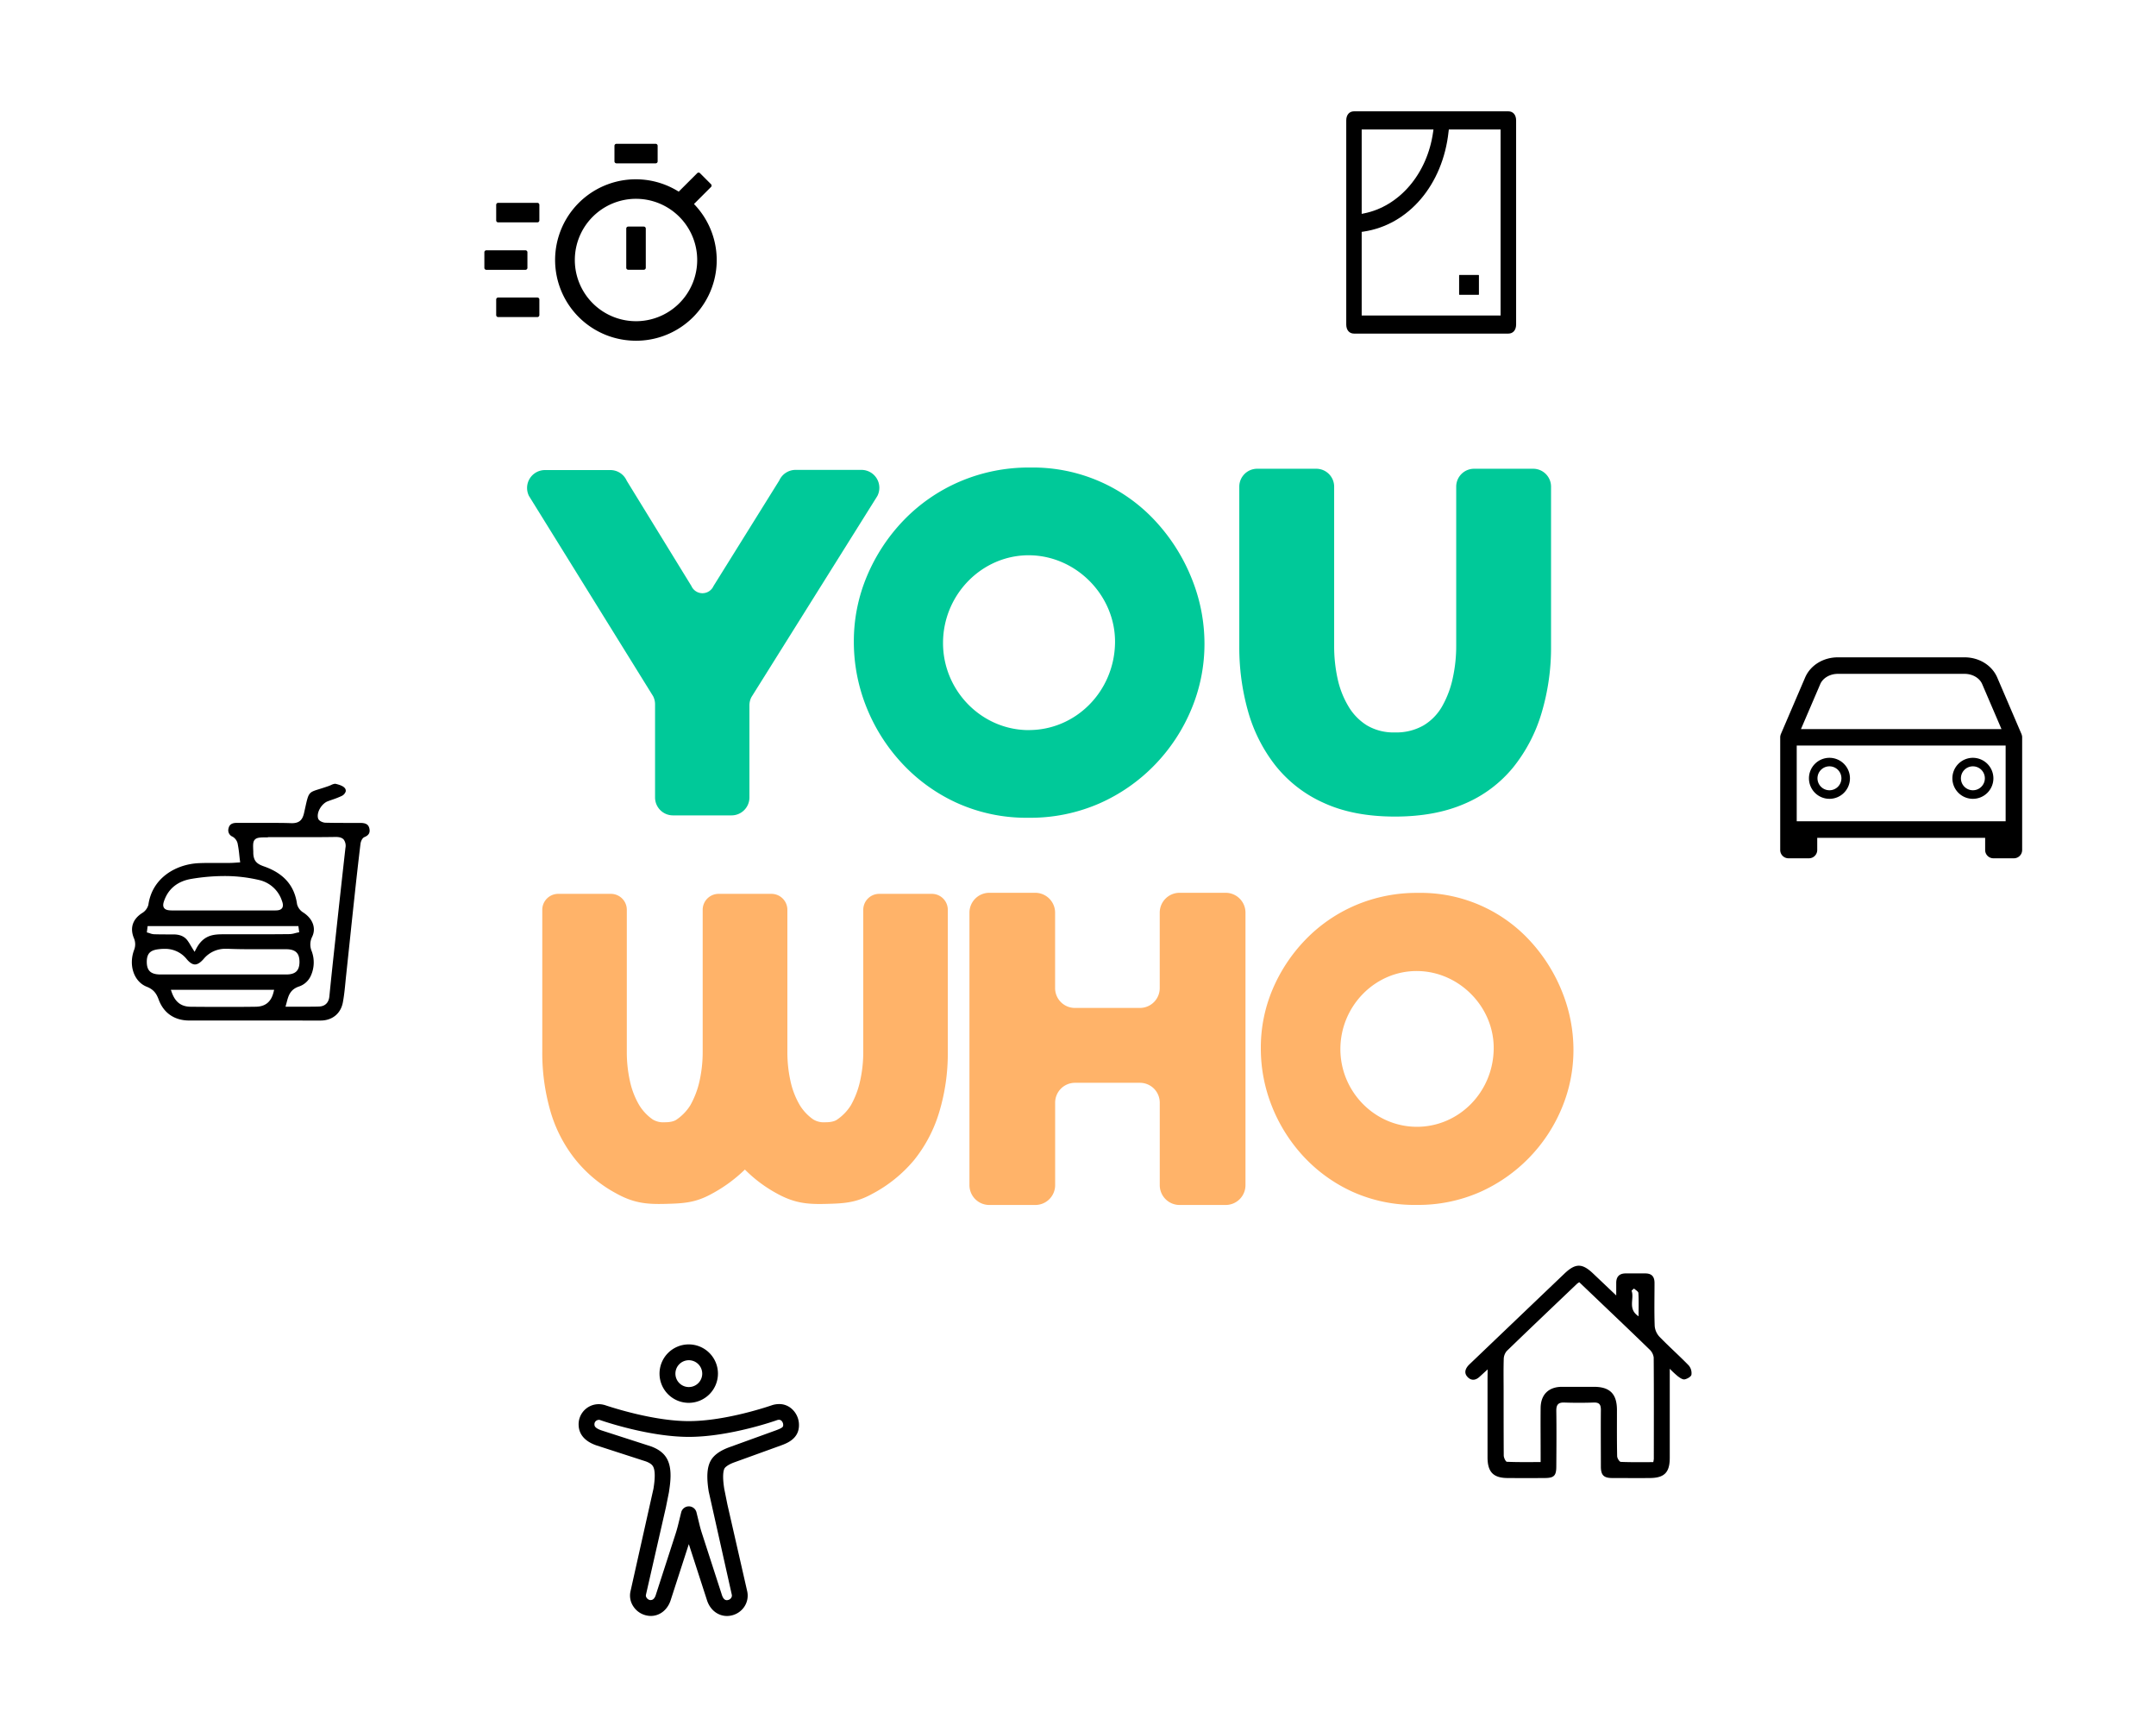 <svg id="ba28cd28-8d29-4c9e-8070-ec9f6c375c27" data-name="Layer 1" xmlns="http://www.w3.org/2000/svg" viewBox="0 0 1000 800"><title>youwho-ecosystem-alt</title><path d="M292.32,157.92a37.43,37.43,0,1,1,21.85-69.43l.64.38,8.56-8.55a.91.91,0,0,1,1.31,0l5.1,5.1a.92.92,0,0,1,0,1.3l-7.89,7.89.62.67a37.38,37.38,0,0,1-30.19,62.64Zm5.76-65.55a28.38,28.38,0,1,0,25.13,25.13A28.4,28.4,0,0,0,298.08,92.37Z"/><path d="M230.14,146.12v-7.21a.93.93,0,0,1,.93-.93h18.18a.93.93,0,0,1,.92.93v7.21a.93.93,0,0,1-.92.93H231.07A.93.93,0,0,1,230.14,146.12Zm60.33-21.93V106a.92.92,0,0,1,.92-.92h7.21a.93.93,0,0,1,.93.92v18.19a.93.93,0,0,1-.93.92h-7.21A.92.92,0,0,1,290.47,124.19Zm-65.81,0V117a.92.92,0,0,1,.92-.92h18.13a.92.92,0,0,1,.92.92v7.22a.92.92,0,0,1-.92.92H225.58A.92.92,0,0,1,224.66,124.19Zm5.48-21.94V95a.93.93,0,0,1,.93-.93h18.18a.93.93,0,0,1,.92.93v7.21a.92.92,0,0,1-.92.92H231.07A.93.93,0,0,1,230.14,102.25ZM285,74.83V67.62a.93.93,0,0,1,.93-.93h18.18a.93.93,0,0,1,.92.93v7.21a.92.92,0,0,1-.92.92H285.91A.93.93,0,0,1,285,74.83Z"/><path d="M924.58,398.05a3.83,3.83,0,0,1-3.82-3.83v-5.67H842.87v5.67a3.84,3.84,0,0,1-3.83,3.83h-9.51a3.84,3.84,0,0,1-3.83-3.83V342.06a3.57,3.57,0,0,1,.08-.87,4.9,4.9,0,0,1,.27-.85l11.19-26.09c2.44-5.71,8.41-9.4,15.2-9.4h58.74c6.79,0,12.76,3.69,15.2,9.4l11.19,26.09a5.09,5.09,0,0,1,.27.84,3.56,3.56,0,0,1,.08.84v52.2a3.84,3.84,0,0,1-3.83,3.83Zm-91.22-17.16h96.9V345.77h-96.9Zm19.08-68.38c-3.66,0-6.94,1.91-8.16,4.75l-8.95,20.86h93l-8.95-20.86c-1.21-2.84-4.5-4.75-8.16-4.75Z"/><path d="M848.54,351.45a9.51,9.51,0,1,0,9.51,9.51A9.52,9.52,0,0,0,848.54,351.45Zm0,15.05a5.55,5.55,0,1,1,5.55-5.54A5.55,5.55,0,0,1,848.54,366.5Z"/><path d="M915.08,351.45a9.51,9.51,0,1,0,9.5,9.51A9.53,9.53,0,0,0,915.08,351.45Zm0,15.05a5.55,5.55,0,1,1,5.54-5.54A5.55,5.55,0,0,1,915.08,366.5Z"/><path d="M117.89,473.28l-30.11,0c-6.85,0-11.89-3.46-14.19-9.73-1-2.71-2.27-4.65-5.52-5.93-6-2.36-8.59-10.12-5.78-17.3a7.17,7.17,0,0,0-.08-5c-2.09-4.82-.76-9,3.72-11.88a6.35,6.35,0,0,0,2.89-3.82c1.82-12.76,13.12-18.89,23.5-19.32,1.73-.07,3.57-.1,6-.1l3.44,0h5c.77,0,1.54-.06,2.35-.11l1.28-.09,1-.06-.12-1c-.11-.83-.19-1.63-.28-2.41a53.1,53.1,0,0,0-.79-5.42,5,5,0,0,0-2.33-3.09,3.18,3.18,0,0,1-1.87-3.83c.24-1.1.88-2.56,3.68-2.56h.27l7.26,0,7.24,0c4.15,0,7.54,0,10.66.13h.36c3.72,0,4.92-1.91,5.57-4.78l.49-2.19c1.61-7.29,1.61-7.29,6.55-8.83,1.17-.36,2.63-.82,4.4-1.44.35-.13.72-.29,1.08-.45a5.55,5.55,0,0,1,1.8-.58l.18,0c2.34.52,3.83,1.22,4.43,2.06a1.83,1.83,0,0,1,.36,1.57,3.61,3.61,0,0,1-2,2.09,39.73,39.73,0,0,1-4.1,1.61c-.75.26-1.5.52-2.23.8-2.67,1-5.3,5-4.46,7.93.37,1.29,2.44,2,3.44,2,2.61.06,5.37.09,8.45.09,2.47,0,4.93,0,7.4,0H167c2.64,0,3.85.69,4.29,2.45.5,2-.21,3.29-2.22,4.11-1.15.46-1.76,2.18-1.88,3.23-1,8.29-1.92,16.54-2.67,23.52q-1.05,9.64-2.06,19.31l-1.89,17.86c-.12,1.07-.23,2.15-.33,3.23-.31,3.17-.63,6.46-1.23,9.61-1,5.14-4.93,8.33-10.32,8.34Zm-38.2-13c1.6,4.48,4.38,6.58,8.75,6.62,5.08.05,10,.07,14.75.07,5.28,0,10.48,0,15.43-.08,4.44-.05,7.13-2.24,8.24-6.7l.29-1.14H79.25Zm44.56-71.94c-3.35,0-5,0-6,1s-.9,2.54-.77,5.59l0,.77c.16,3.76,1.79,5,4.94,6.1,9.18,3.2,14.2,8.94,15.36,17.55a6.43,6.43,0,0,0,2.93,3.87c4.38,2.86,6,7.26,4.08,11.21a8,8,0,0,0-.19,6.77,14.89,14.89,0,0,1-.44,11.34,9.17,9.17,0,0,1-5.38,4.93c-4.23,1.39-5,4.31-5.81,7.4l-.54,2h1.21l4.29,0h4.12c2.29,0,4.15,0,5.87-.07,2.84-.08,4.56-1.76,4.85-4.71.84-8.55,1.78-17.23,2.69-25.62l.11-1c1.33-12.28,3-27.58,4.65-42.23a4.94,4.94,0,0,0-.79-3.87c-.74-.83-1.9-1.21-3.66-1.21h-.2c-4,.06-8.39.09-13.79.09l-8.74,0h-8.8ZM76.19,440.06c-.58,0-1.2,0-1.85.08-3.94.34-6.24,1.41-6.26,5.87,0,2.05.42,3.45,1.38,4.42s2.55,1.49,4.86,1.5H120q6.39,0,12.76,0c4.23,0,6.07-1.71,6.15-5.67,0-2.09-.39-3.52-1.37-4.52s-2.53-1.51-4.8-1.52h-1.35c-2.42,0-4.83,0-7.25,0s-4.82,0-7.23,0c-4.27,0-7.75-.06-10.94-.19l-.92,0a13,13,0,0,0-10.61,4.71c-1.5,1.71-2.82,2.54-4,2.54s-2.44-.8-3.81-2.43A12.69,12.69,0,0,0,76.19,440.06Zm-8.08-7.64.77.21c.23.06.46.14.68.22a6.37,6.37,0,0,0,1.87.42c2.15.07,4.33.08,6.44.08h2.51c3.05,0,5.13.91,6.54,2.77a22.5,22.5,0,0,1,1.42,2.2c.3.51.65,1.08,1.06,1.74l.85,1.37L91,440c3.25-6.2,7.71-6.71,12.38-6.71l1.87,0,1.55,0c3.16,0,6.33,0,9.49,0,5.49,0,11.38,0,18-.08a10.11,10.11,0,0,0,2.59-.44c.35-.09.7-.18,1.05-.25l.85-.17-.38-2.85H68.47Zm48.59-10.19c3.66,0,7.31,0,11,0h0c1.14,0,2.44-.12,3.12-1.06s.35-2.32,0-3.24A14.53,14.53,0,0,0,120,408.08a69.67,69.67,0,0,0-16-1.8,93,93,0,0,0-15.3,1.33c-5.93,1-10.16,4.18-12.23,9.26-.73,1.77-1.07,3.15-.4,4.16s2.06,1.2,3.94,1.21h9.57Z"/><path d="M690,635.08c-1.85,1.69-2.86,2.64-3.91,3.57-1.7,1.5-3.57,1.72-5.23.13-1.82-1.76-1.41-3.7.16-5.48.35-.4.76-.76,1.15-1.14q21.72-20.76,43.45-41.5c5.14-4.9,8.26-4.86,13.34,0l10.68,10.13V595c0-2.91,1.44-4.42,4.38-4.43s6.06,0,9.09,0,4.3,1.52,4.29,4.47c0,6.61-.16,13.22.08,19.82a8.32,8.32,0,0,0,2.14,5c4.43,4.59,9.23,8.83,13.67,13.41a5.51,5.51,0,0,1,1.23,4.29c-.18.93-2,1.94-3.17,2.15-.93.16-2.16-.72-3.07-1.39a47.37,47.37,0,0,1-3.81-3.53v4.29q0,18.53,0,37c0,6.76-2.46,9.31-9.11,9.38-5.84.07-11.69,0-17.53,0-4,0-5.29-1.34-5.31-5.28,0-8.77-.08-17.55,0-26.32,0-2.51-.75-3.5-3.34-3.41-4.54.16-9.1.16-13.64,0-2.9-.1-3.72,1.13-3.69,3.87.13,8.56.06,17.12,0,25.68,0,4.36-1,5.43-5.31,5.46q-8.6.07-17.21,0c-6.68,0-9.36-2.77-9.38-9.55,0-12.14,0-24.27,0-36.4Zm76.82,43a11.39,11.39,0,0,0,.26-1.46c0-15.69.07-31.39-.06-47.08a6.19,6.19,0,0,0-2-3.75c-7.75-7.55-15.61-15-23.43-22.47l-9.08-8.66a9.25,9.25,0,0,0-1,.66c-10.88,10.38-21.79,20.73-32.6,31.19a5.9,5.9,0,0,0-1.44,3.69c-.16,5-.06,10-.06,14.94,0,10,0,19.92.06,29.88,0,1,.9,2.88,1.45,2.91,5.14.22,10.29.13,15.66.13V674c0-7-.07-14.07,0-21.11.09-6.14,3.69-9.66,9.76-9.73,5,0,9.95,0,14.93,0,7.41,0,10.68,3.26,10.71,10.69,0,7.14-.06,14.29.09,21.43,0,1,1.06,2.66,1.68,2.69C756.7,678.19,761.66,678.09,766.81,678.09Zm-8.92-80.51-1.15,1c1.44,3.68-2,8.46,3.26,11.88,0-4,.12-7.41-.09-10.82C759.86,598.89,758.59,598.25,757.89,597.58Z"/><path d="M319.49,650.59A13.55,13.55,0,1,1,333,637.05,13.56,13.56,0,0,1,319.49,650.59Zm0-19.76a6.22,6.22,0,1,0,6.22,6.22A6.23,6.23,0,0,0,319.49,630.83Z"/><path d="M301.88,749.42a9,9,0,0,1-1.7-.16,9.7,9.7,0,0,1-6.43-4.27,9,9,0,0,1-1.31-7l10.65-47.57c.31-2,1.12-7.09.06-9.8-.34-.88-1-1.9-3.6-2.87l-22.69-7.35c-6.68-2.22-8.29-6.21-8.46-9.17a9.33,9.33,0,0,1,11.76-9.69l.1,0c3.7,1.25,23,7.53,39.23,7.53,17.41,0,37.92-7.15,38.79-7.45a11.35,11.35,0,0,1,3.09-.46,8.62,8.62,0,0,1,5.39,1.82,10,10,0,0,1,3.82,8c0,6.3-5.61,8.36-8.31,9.36l-21.77,7.88c-2.72,1-4.1,2.15-4.46,2.8-.46.85-1.1,3.2-.12,9.43l1.44,7.18,9.22,40.4a9.26,9.26,0,0,1-1.38,7.16,9.67,9.67,0,0,1-6.36,4.1,9.4,9.4,0,0,1-1.66.15c-4.26,0-7.92-2.92-9.31-7.45l-8.38-25.88L311.11,742C309.71,746.5,306.09,749.42,301.88,749.42Zm17.61-50.82a3.66,3.66,0,0,1,3.56,2.8l1.42,5.81c.31,1.27.68,2.59,1.11,3.9l9.27,28.64c.66,2,1.6,2.36,2.27,2.36a2,2,0,0,0,.47-.07,2.3,2.3,0,0,0,1.54-1,1.87,1.87,0,0,0,.29-1.49l-10.71-47.86c-1.07-6.69-.77-11.23.92-14.25,1.36-2.51,4.17-4.58,8.33-6.15l21.78-7.89c3.35-1.22,3.52-1.71,3.52-2.47a2.7,2.7,0,0,0-.94-2.15,1.69,1.69,0,0,0-1-.33,3.09,3.09,0,0,0-.81.13c-.22.09-21.85,7.8-41,7.8-18.29,0-39.15-7.09-41.47-7.9a1.16,1.16,0,0,0-.28,0,2.26,2.26,0,0,0-1.31.48,2,2,0,0,0-.72,1.81c0,.67.44,1.66,3.43,2.66L302,670.8c4.21,1.58,6.76,3.85,8,7.13,1.59,4.07,1,9.44.32,13.67a1.23,1.23,0,0,0,0,.19l-1.46,7.26-9.26,40.57a1.76,1.76,0,0,0,.31,1.36,2.47,2.47,0,0,0,1.56,1.07,2.33,2.33,0,0,0,.37,0c1.46,0,2.11-1.63,2.32-2.33l9.13-28.21c.5-1.53.94-3.1,1.35-4.79l1.32-5.37A3.66,3.66,0,0,1,319.49,698.6Z"/><path d="M628,154.71c-2.18,0-3.58-1.65-3.58-4.21V55.84c0-2.56,1.4-4.21,3.58-4.21h71.63c2.17,0,3.58,1.65,3.58,4.21V150.5c0,2.56-1.41,4.21-3.58,4.21ZM671.88,61c-2.63,24.68-18.51,43.33-39.51,46.42l-.79.11v38.79H696V60.05H672Zm-40.3,38.18,1-.2C649.07,95.73,662,80.59,664.7,61.27l.17-1.22H631.58Z"/><rect x="676.77" y="127.53" width="9.19" height="9.19" rx="0.16"/><path d="M290.68,222.93l30,48.83a5.61,5.61,0,0,0,10.25.05l30.52-49a8.29,8.29,0,0,1,7.58-4.89H399.5a8.3,8.3,0,0,1,7.43,12.12l-58.41,93.27a8.27,8.27,0,0,0-.92,3.81v42.73a8.31,8.31,0,0,1-8.3,8.3H312.13a8.31,8.31,0,0,1-8.3-8.3h0V326.69a8.28,8.28,0,0,0-.9-3.81L245.34,230A8.3,8.3,0,0,1,252.73,218h30.35A8.29,8.29,0,0,1,290.68,222.93Z" style="fill:#00c999"/><path d="M647,378.7q-19.19,0-32.94-6.31A59.57,59.57,0,0,1,591.55,355a72.42,72.42,0,0,1-12.74-25.34,109.19,109.19,0,0,1-4-30.08V225.69a8.3,8.3,0,0,1,8.29-8.3h27.41a8.31,8.31,0,0,1,8.3,8.3v73.9a70.25,70.25,0,0,0,1.58,15.09,42.41,42.41,0,0,0,5,12.83A25.76,25.76,0,0,0,634,336.4a24.14,24.14,0,0,0,13,3.27,25.33,25.33,0,0,0,13.31-3.27,24.29,24.29,0,0,0,8.68-9,45.55,45.55,0,0,0,4.85-13,68.71,68.71,0,0,0,1.58-14.86V225.69a8.31,8.31,0,0,1,8.3-8.3h27.4a8.3,8.3,0,0,1,8.29,8.3v73.93A105.87,105.87,0,0,1,715,330.71a73.49,73.49,0,0,1-13.2,25.23,58.68,58.68,0,0,1-22.45,16.79Q665.69,378.7,647,378.7Z" style="fill:#00c999"/><path d="M552.86,268.6a86.26,86.26,0,0,0-16.35-26.28,77.31,77.31,0,0,0-58.63-25.49,81.12,81.12,0,0,0-32.81,6.55,79.84,79.84,0,0,0-25.94,17.92,84.49,84.49,0,0,0-17,25.84,77.63,77.63,0,0,0-6.1,30.45,81.28,81.28,0,0,0,5.75,30.12,83.69,83.69,0,0,0,16.48,26.17,79.87,79.87,0,0,0,25.6,18.5A78.2,78.2,0,0,0,477,379.25a79.89,79.89,0,0,0,32.94-6.65,81.49,81.49,0,0,0,25.83-18.05,82.68,82.68,0,0,0,16.89-25.82,78.36,78.36,0,0,0,6-30.27A80.62,80.62,0,0,0,552.86,268.6Zm-75.87,70c-21.87-.12-39.73-18.46-39.59-40.64.13-22.48,18.37-40.77,40.3-40.44,21.69.35,39.68,18.8,39.48,40.44C516.93,320.59,499,338.69,477,338.58Z" style="fill:#00c999"/><path d="M432.21,414.54H407.8a7.4,7.4,0,0,0-7.4,7.4h0V487.8A61.41,61.41,0,0,1,399,501a40.79,40.79,0,0,1-4.32,11.55,22.32,22.32,0,0,1-6.34,6.63c-1.09.83-3,1.31-5.63,1.29a9.38,9.38,0,0,1-5.47-1.29,22.1,22.1,0,0,1-6.21-6.53,37.75,37.75,0,0,1-4.42-11.45,61.92,61.92,0,0,1-1.41-13.44V421.94a7.4,7.4,0,0,0-7.4-7.4H333.31a7.39,7.39,0,0,0-7.39,7.4h0V487.8A61.39,61.39,0,0,1,324.53,501a41.09,41.09,0,0,1-4.32,11.55,22.32,22.32,0,0,1-6.34,6.63c-1.1.83-3,1.31-5.64,1.29a9.4,9.4,0,0,1-5.47-1.29,22.19,22.19,0,0,1-6.2-6.53,37.49,37.49,0,0,1-4.42-11.45,61.92,61.92,0,0,1-1.41-13.44V421.94a7.39,7.39,0,0,0-7.39-7.4H258.92a7.4,7.4,0,0,0-7.4,7.39h0v65.89a97.56,97.56,0,0,0,3.58,26.81,64.69,64.69,0,0,0,11.38,22.62,62,62,0,0,0,19.19,16.14c8.12,4.53,14.09,5.14,22.54,4.94,8.73-.21,14.25-.44,22-4.73A68.4,68.4,0,0,0,345.5,542.4a63.63,63.63,0,0,0,14.64,11c8.13,4.53,14.09,5.14,22.55,4.94,8.72-.21,14.25-.44,22-4.73a64.41,64.41,0,0,0,19.24-15.55,65.31,65.31,0,0,0,11.76-22.49,94.18,94.18,0,0,0,3.92-27.71V421.94a7.39,7.39,0,0,0-7.39-7.4Z" style="fill:#ffb369"/><path d="M577.68,423.26V549.63a9.19,9.19,0,0,1-9.2,9.2H547.12a9.2,9.2,0,0,1-9.2-9.2V511.32a9.2,9.2,0,0,0-9.2-9.15H498.6a9.2,9.2,0,0,0-9.2,9.15V549.6a9.2,9.2,0,0,1-9.18,9.23H458.81a9.21,9.21,0,0,1-9.16-9.2V423.26a9.21,9.21,0,0,1,9.16-9.21h21.36a9.22,9.22,0,0,1,9.21,9.2h0v35a9.19,9.19,0,0,0,9.2,9.2H528.7a9.2,9.2,0,0,0,9.21-9.19h0v-35a9.2,9.2,0,0,1,9.2-9.21h21.36a9.2,9.2,0,0,1,9.21,9.19Z" style="fill:#ffb369"/><path d="M724.64,460.2a76.72,76.72,0,0,0-14.58-23.43,68.82,68.82,0,0,0-52.28-22.68,72.39,72.39,0,0,0-29.25,5.82,71.09,71.09,0,0,0-23.13,16,75.31,75.31,0,0,0-15.18,23,69.16,69.16,0,0,0-5.42,27.15A72.23,72.23,0,0,0,589.92,513a74.68,74.68,0,0,0,14.68,23.32,71.24,71.24,0,0,0,22.81,16.42A69.91,69.91,0,0,0,657,558.8a71.13,71.13,0,0,0,29.36-5.93,73.42,73.42,0,0,0,38.1-39.12,69.71,69.71,0,0,0,5.34-26.93A72,72,0,0,0,724.64,460.2ZM657,522.57c-19.5-.11-35.41-16.45-35.3-36.23.12-20,16.38-36.33,35.93-36,19.33.31,35.39,16.75,35.18,36C692.62,506.5,676.62,522.67,657,522.57Z" style="fill:#ffb369"/></svg>